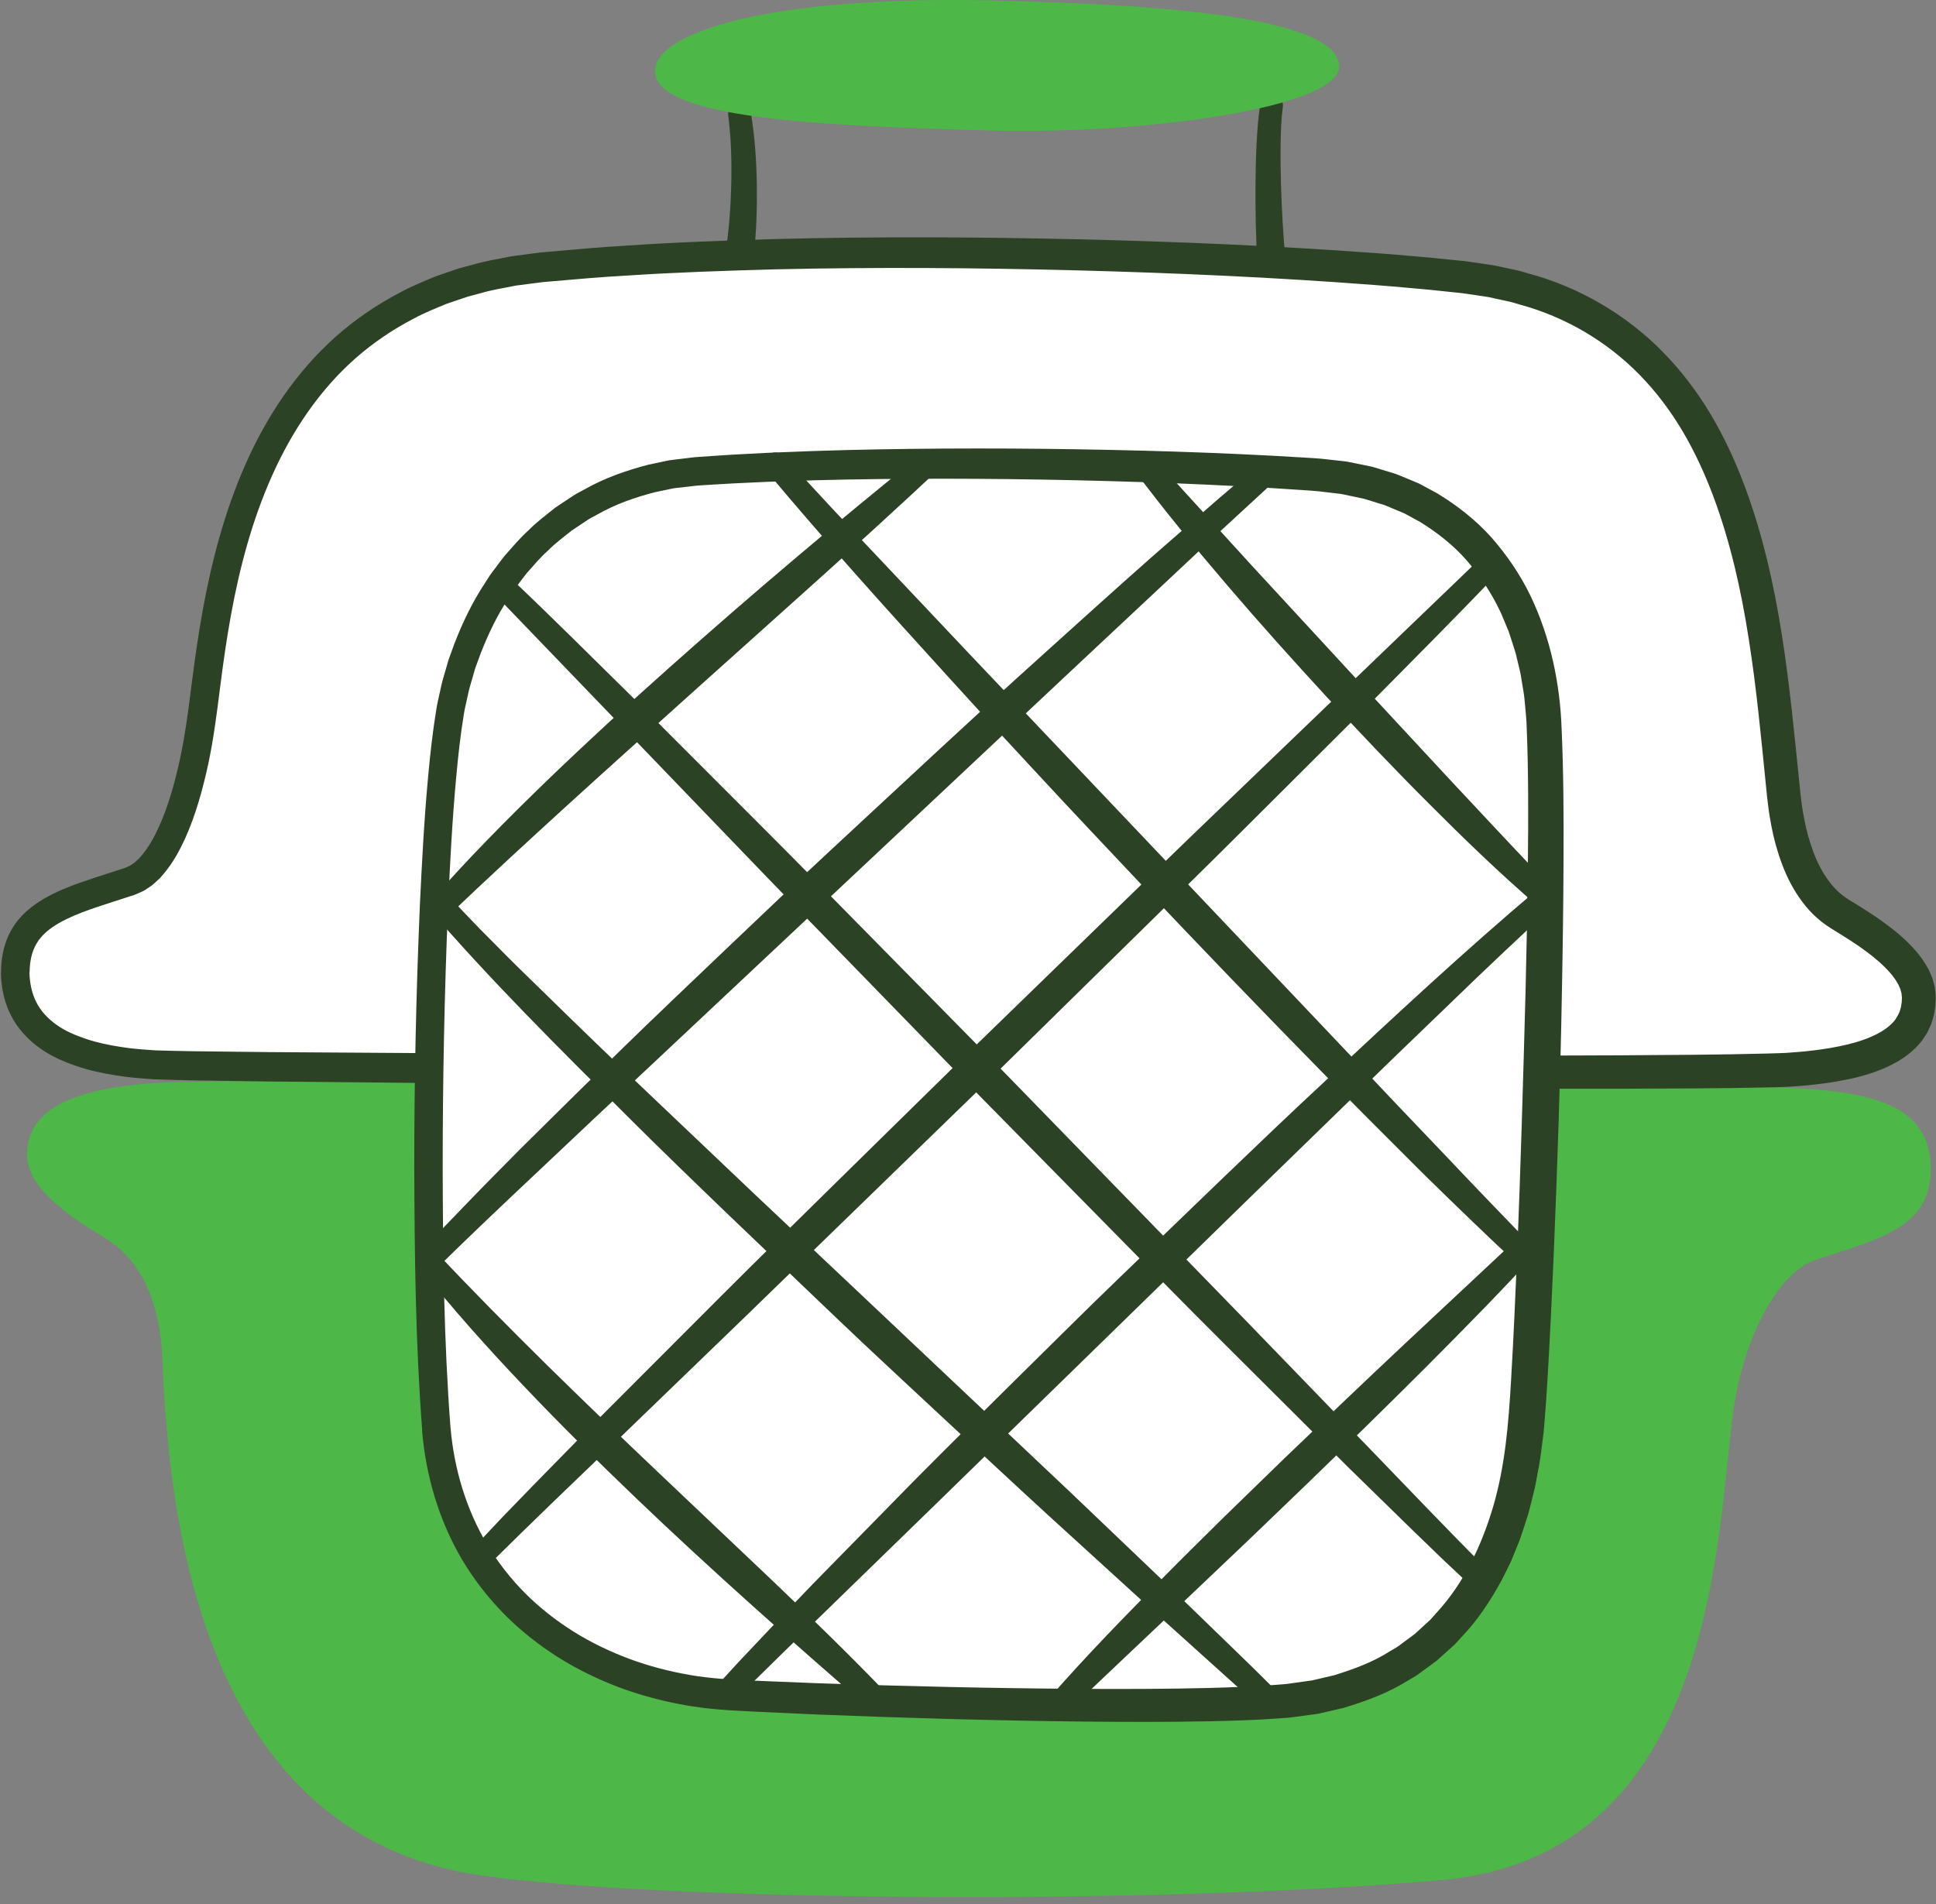 <?xml version="1.0" encoding="UTF-8"?>
<svg xmlns="http://www.w3.org/2000/svg" width="183" height="180" viewBox="0 0 183 180" fill="none">
  <rect x="0" y="0" width="183" height="180" fill="#808080" stroke="none"/>
  <path d="M182.506 110.489C182.523 116.173 177.386 117.176 171.64 119.09C168.209 120.234 164.847 126.108 163.822 133.531C162.264 144.809 162.298 175.427 136.279 177.735C109.518 180.111 62.613 179.763 45.458 177.294C17.884 173.326 15.886 140.739 15.335 128.322C15.039 121.589 12.286 118.54 10.19 117.206C8.093 115.872 2.563 112.831 2.563 109.21C2.563 105.59 5.421 102.93 15.145 102.358C24.868 101.787 161.535 102.456 169.162 102.837C176.789 103.218 182.489 104.374 182.506 110.485V110.489Z" fill="#4DB748"></path>
  <path d="M1.44 91.903C1.424 86.219 6.56 85.216 12.307 83.302C15.737 82.158 18.024 75.344 19.053 67.921C20.612 56.643 22.39 28.125 51.175 25.263C77.905 22.608 121.27 24.238 138.489 26.216C165.465 29.316 166.753 57.503 168.612 75.188C169.315 81.891 171.661 84.97 173.757 86.304C175.853 87.638 181.384 90.679 181.384 94.299C181.384 97.92 178.526 100.58 168.802 101.152C159.079 101.723 22.412 101.054 14.784 100.673C7.158 100.292 1.457 98.018 1.44 91.903Z" fill="white"></path>
  <path d="M0.098 91.907C0.098 90.564 0.369 89.091 1.131 87.816C1.881 86.524 3.041 85.614 4.172 84.953C5.319 84.293 6.493 83.827 7.64 83.42C8.792 83.018 9.927 82.662 11.041 82.298L11.875 82.027C11.964 81.984 12.044 81.942 12.133 81.908C12.218 81.874 12.307 81.841 12.392 81.769L12.65 81.595C12.739 81.544 12.819 81.447 12.904 81.375L13.158 81.146L13.395 80.867C14.035 80.121 14.568 79.164 15.022 78.169C15.932 76.153 16.542 73.926 17.029 71.685C17.507 69.428 17.804 67.15 18.1 64.787C18.401 62.436 18.731 60.065 19.159 57.706C20.019 52.988 21.255 48.279 23.237 43.82C25.211 39.373 27.989 35.168 31.698 31.861C33.549 30.213 35.611 28.803 37.805 27.66C38.894 27.063 40.041 26.601 41.18 26.127L42.929 25.525L43.365 25.377L43.81 25.259L44.7 25.021C45.881 24.666 47.092 24.488 48.291 24.238L50.107 23.997L51.014 23.878L51.903 23.797C54.275 23.586 56.646 23.37 59.013 23.234C63.756 22.904 68.499 22.743 73.238 22.599C82.72 22.358 92.202 22.4 101.675 22.616C111.149 22.836 120.618 23.234 130.087 23.933C131.269 24.009 132.454 24.128 133.64 24.221C134.826 24.314 136.012 24.437 137.197 24.56C137.795 24.628 138.375 24.666 138.985 24.759L140.81 25.026C141.115 25.064 141.415 25.127 141.72 25.195L142.626 25.39L143.533 25.585C143.833 25.657 144.13 25.754 144.426 25.839C149.216 27.113 153.722 29.73 157.211 33.305C158.96 35.088 160.464 37.095 161.73 39.217C162.992 41.343 164.021 43.583 164.881 45.865C166.596 50.439 167.663 55.174 168.413 59.904C169.166 64.638 169.611 69.386 170.09 74.074L170.179 74.95L170.28 75.789C170.344 76.348 170.445 76.894 170.547 77.441C170.754 78.533 171.047 79.588 171.424 80.587C171.8 81.586 172.287 82.518 172.885 83.31C173.181 83.708 173.507 84.072 173.863 84.386C174.227 84.712 174.549 84.928 175.078 85.25C176.082 85.868 177.132 86.516 178.144 87.261C179.156 88.007 180.156 88.824 181.058 89.857C181.511 90.365 181.926 90.962 182.286 91.619L182.523 92.152L182.637 92.419L182.722 92.711L182.879 93.304C182.913 93.512 182.93 93.724 182.951 93.935L182.976 94.253C182.985 94.359 182.972 94.444 182.968 94.537L182.938 95.091C182.917 95.278 182.883 95.468 182.853 95.659C182.824 95.85 182.79 96.036 182.726 96.226L182.553 96.79L182.307 97.336L182.18 97.607L182.023 97.857L181.697 98.352C180.728 99.606 179.457 100.385 178.233 100.931C176.997 101.478 175.752 101.825 174.523 102.066C173.291 102.329 172.067 102.473 170.843 102.604C170.234 102.659 169.628 102.697 169.018 102.744C168.413 102.773 167.811 102.782 167.21 102.799C162.412 102.909 157.715 102.905 152.972 102.926H138.781L110.408 102.85C91.495 102.769 72.582 102.659 53.669 102.511L25.295 102.24L18.194 102.134C17.008 102.113 15.801 102.075 14.602 102.037C13.383 101.956 12.163 101.867 10.939 101.66C9.715 101.465 8.487 101.211 7.272 100.796C6.061 100.385 4.845 99.873 3.74 99.068C2.635 98.284 1.639 97.213 1.004 95.934C0.36 94.659 0.106 93.249 0.085 91.907H0.098ZM2.783 91.898C2.804 92.915 2.999 93.88 3.422 94.723C3.842 95.566 4.498 96.277 5.315 96.862C6.124 97.454 7.115 97.874 8.14 98.217C9.165 98.564 10.262 98.793 11.371 98.966C12.481 99.153 13.62 99.229 14.759 99.301C15.924 99.335 17.076 99.364 18.257 99.381L25.342 99.462L53.703 99.648C72.612 99.737 91.524 99.792 110.433 99.817H138.798L152.977 99.767C157.69 99.733 162.45 99.72 167.104 99.597C167.68 99.576 168.264 99.568 168.836 99.538C169.408 99.491 169.979 99.458 170.547 99.403C171.678 99.28 172.804 99.14 173.88 98.907C174.964 98.691 176.014 98.395 176.937 97.984C177.865 97.577 178.648 97.044 179.135 96.417C179.343 96.087 179.555 95.765 179.639 95.371C179.677 95.282 179.694 95.18 179.707 95.075C179.72 94.973 179.745 94.871 179.758 94.765L179.775 94.435C179.775 94.384 179.787 94.321 179.779 94.278L179.762 94.156L179.741 93.906C179.711 93.817 179.686 93.732 179.665 93.643L179.631 93.508L179.567 93.368L179.449 93.088C179.33 92.902 179.237 92.707 179.097 92.521C178.949 92.335 178.826 92.135 178.648 91.953C177.996 91.204 177.162 90.501 176.272 89.849C175.379 89.192 174.418 88.595 173.41 87.973C172.931 87.685 172.262 87.244 171.75 86.774C171.216 86.304 170.75 85.779 170.344 85.233C169.522 84.136 168.917 82.942 168.459 81.73C168.002 80.519 167.663 79.287 167.434 78.055C167.32 77.441 167.21 76.822 167.138 76.204L167.028 75.285L166.939 74.4C166.465 69.682 166.028 65.007 165.3 60.399C164.584 55.796 163.564 51.256 161.967 46.966C161.167 44.824 160.214 42.753 159.07 40.805C157.919 38.865 156.568 37.057 155.013 35.465C151.905 32.276 147.958 29.951 143.609 28.778C143.338 28.701 143.071 28.613 142.8 28.545L141.974 28.363L141.149 28.181C140.873 28.117 140.598 28.058 140.314 28.024L138.633 27.774C138.074 27.689 137.473 27.643 136.897 27.579C135.732 27.456 134.568 27.329 133.395 27.236C132.221 27.139 131.057 27.02 129.88 26.94C120.491 26.22 111.056 25.801 101.625 25.555C92.194 25.314 82.754 25.246 73.331 25.462C68.622 25.593 63.909 25.741 59.217 26.055C56.866 26.182 54.529 26.389 52.187 26.593L51.31 26.669L50.459 26.779L48.761 26.999C47.647 27.232 46.512 27.393 45.428 27.719L44.606 27.939L44.196 28.049L43.793 28.185L42.188 28.731C41.147 29.167 40.092 29.578 39.105 30.12C37.106 31.158 35.235 32.428 33.549 33.919C30.174 36.913 27.599 40.758 25.732 44.934C23.855 49.118 22.653 53.615 21.823 58.193C21.404 60.484 21.082 62.801 20.785 65.138C20.493 67.463 20.184 69.881 19.68 72.253C19.159 74.624 18.524 76.987 17.491 79.287C16.961 80.434 16.347 81.574 15.454 82.628L15.111 83.022C14.983 83.149 14.844 83.268 14.712 83.391C14.573 83.509 14.454 83.64 14.293 83.746L13.819 84.068C13.666 84.178 13.489 84.267 13.298 84.348C13.116 84.428 12.925 84.513 12.743 84.585L11.892 84.864C9.643 85.61 7.361 86.24 5.544 87.282C4.646 87.807 3.897 88.426 3.456 89.201C3.003 89.967 2.808 90.895 2.8 91.911L2.783 91.898Z" fill="#2C4224"></path>
  <path d="M41.248 135.077C39.846 118.464 40.503 78.44 42.599 67.002C44.695 55.563 52.737 45.51 65.857 44.561C82.445 43.362 108.841 43.761 124.586 44.887C137.917 45.84 145.163 55.373 145.925 67.954C146.688 80.536 145.112 125.985 144.21 135.251C142.876 148.976 136.012 159.461 121.715 160.795C111.043 161.791 79.798 160.846 68.906 160.224C55.562 159.461 42.599 151.072 41.248 135.077Z" fill="white"></path>
  <path d="M39.906 135.191C39.275 126.895 39.186 118.654 39.16 110.4C39.152 102.151 39.334 93.906 39.685 85.656C39.88 81.531 40.096 77.407 40.482 73.273C40.672 71.207 40.905 69.136 41.248 67.04C41.324 66.519 41.464 65.994 41.57 65.473C41.68 64.948 41.794 64.427 41.955 63.914L42.4 62.369L42.95 60.857C43.725 58.858 44.653 56.906 45.851 55.11L46.283 54.428C46.436 54.208 46.605 53.992 46.766 53.776C47.092 53.348 47.406 52.904 47.749 52.489C48.468 51.68 49.159 50.846 49.972 50.121C50.73 49.342 51.615 48.703 52.454 48.017C52.903 47.708 53.36 47.415 53.813 47.11C54.042 46.966 54.262 46.801 54.499 46.67L55.219 46.285C57.112 45.2 59.183 44.48 61.279 43.934L62.867 43.596C62.998 43.57 63.13 43.536 63.265 43.515L63.667 43.464L64.472 43.367C65.001 43.312 65.556 43.219 66.069 43.193L67.619 43.087C68.652 43.011 69.685 42.956 70.719 42.905C71.752 42.846 72.785 42.795 73.818 42.757C77.947 42.579 82.076 42.482 86.201 42.435C94.455 42.338 102.704 42.435 110.954 42.689C115.079 42.825 119.203 43.003 123.337 43.261C123.858 43.299 124.362 43.316 124.895 43.367L126.513 43.545C126.784 43.578 127.051 43.6 127.322 43.642L128.126 43.803C128.66 43.913 129.198 44.015 129.731 44.133L131.307 44.612C131.569 44.697 131.836 44.76 132.09 44.866L132.857 45.179L133.619 45.497C133.873 45.603 134.131 45.7 134.373 45.84L135.834 46.628C137.727 47.775 139.497 49.156 140.979 50.812C142.44 52.476 143.698 54.318 144.655 56.296C146.556 60.251 147.459 64.622 147.611 68.861C147.797 73.049 147.81 77.165 147.793 81.299C147.776 85.427 147.721 89.548 147.641 93.668C147.497 101.91 147.213 110.146 146.874 118.383C146.696 122.504 146.506 126.62 146.256 130.749C146.184 131.787 146.129 132.811 146.04 133.857L145.909 135.424L145.705 137.012C145.595 138.071 145.366 139.121 145.176 140.176C145.091 140.705 144.93 141.222 144.812 141.743C144.672 142.264 144.566 142.789 144.401 143.301C144.058 144.326 143.774 145.368 143.334 146.363C143.122 146.863 142.94 147.375 142.707 147.866L141.974 149.332C140.933 151.246 139.726 153.113 138.193 154.714L137.634 155.328C137.452 155.536 137.231 155.705 137.028 155.896L135.791 157.009L134.449 157.992C134.22 158.149 134.009 158.331 133.771 158.47L133.056 158.89C131.175 160.075 129.079 160.829 126.987 161.464L125.391 161.833L124.59 162.015L123.786 162.125L122.172 162.341C121.634 162.417 121.118 162.426 120.588 162.472C118.484 162.625 116.413 162.676 114.342 162.726C110.2 162.807 106.071 162.79 101.946 162.748C93.697 162.65 85.46 162.413 77.219 162.083L71.036 161.799C69.994 161.735 68.995 161.702 67.907 161.604C66.839 161.52 65.776 161.376 64.718 161.193C62.609 160.817 60.525 160.266 58.509 159.512C56.498 158.75 54.554 157.806 52.725 156.654C50.904 155.493 49.193 154.147 47.668 152.605C46.148 151.059 44.805 149.332 43.692 147.468C41.481 143.725 40.236 139.46 39.893 135.187L39.906 135.191ZM42.586 134.967C42.925 138.893 44.077 142.717 46.072 146.058C47.08 147.722 48.286 149.26 49.658 150.64C51.035 152.016 52.585 153.223 54.241 154.265C55.901 155.298 57.679 156.15 59.522 156.836C61.364 157.518 63.282 158.013 65.222 158.348C67.17 158.699 69.114 158.78 71.189 158.881L77.342 159.131C85.553 159.415 93.773 159.605 101.985 159.66C106.088 159.682 110.196 159.677 114.283 159.576C116.32 159.516 118.369 159.453 120.368 159.296C120.864 159.25 121.38 159.237 121.859 159.165L123.303 158.962L124.027 158.86L124.734 158.695L126.144 158.365C127.974 157.789 129.791 157.132 131.391 156.099L132.005 155.739C132.209 155.616 132.391 155.459 132.581 155.324L133.725 154.477L134.775 153.516C134.944 153.35 135.135 153.206 135.292 153.024L135.766 152.491C138.358 149.692 140.06 146.109 141.161 142.361C142.262 138.579 142.593 134.645 142.83 130.537C143.071 126.451 143.249 122.343 143.423 118.239C143.749 110.028 143.986 101.808 144.206 93.592C144.308 89.484 144.388 85.377 144.426 81.273C144.469 77.174 144.477 73.057 144.32 69.022C144.304 67.997 144.181 67.044 144.1 66.061C144.054 65.574 143.952 65.096 143.88 64.613C143.804 64.13 143.736 63.648 143.609 63.178L143.27 61.759C143.135 61.293 142.974 60.84 142.83 60.378C142.754 60.15 142.686 59.917 142.605 59.688L142.326 59.023C142.131 58.583 141.974 58.125 141.754 57.698C140.928 55.961 139.848 54.377 138.608 52.942C137.35 51.515 135.847 50.342 134.233 49.342L132.98 48.66C132.776 48.538 132.552 48.453 132.332 48.36L131.671 48.084L131.01 47.805C130.79 47.712 130.553 47.657 130.328 47.585L128.952 47.157L127.533 46.856L126.826 46.708C126.589 46.67 126.343 46.649 126.102 46.619L124.654 46.446C124.163 46.395 123.637 46.369 123.133 46.331C119.051 46.047 114.952 45.844 110.852 45.679C102.649 45.37 94.438 45.222 86.227 45.264C82.123 45.281 78.019 45.353 73.924 45.501C72.9 45.531 71.879 45.577 70.854 45.628C69.829 45.675 68.809 45.721 67.788 45.789L66.259 45.882C65.743 45.908 65.281 45.988 64.79 46.035L64.061 46.115L63.697 46.158C63.578 46.179 63.46 46.208 63.341 46.23L61.914 46.53C60.038 47.017 58.183 47.657 56.498 48.622L55.854 48.965C55.638 49.08 55.448 49.228 55.24 49.359L54.029 50.164C53.279 50.782 52.483 51.345 51.806 52.044C51.073 52.688 50.455 53.441 49.803 54.17C49.493 54.547 49.214 54.949 48.913 55.334C48.769 55.529 48.617 55.72 48.477 55.923L48.083 56.541C46.991 58.168 46.144 59.959 45.428 61.788L44.92 63.178L44.509 64.6C44.361 65.07 44.255 65.553 44.153 66.036C44.056 66.523 43.925 66.993 43.852 67.489C43.526 69.454 43.302 71.474 43.12 73.506C42.743 77.567 42.535 81.667 42.349 85.766C42.006 93.965 41.845 102.181 41.845 110.392C41.866 118.595 41.96 126.832 42.582 134.954L42.586 134.967Z" fill="#2C4224"></path>
  <path d="M41.866 84.153C43.429 85.796 44.966 87.452 46.588 89.057C47.393 89.861 48.181 90.679 49.002 91.475L51.45 93.863C54.711 97.056 57.993 100.233 61.309 103.375L71.248 112.819L81.225 122.228L101.171 141.069L111.098 150.547L116.027 155.324L118.488 157.717L120.927 160.139C121.346 160.558 121.351 161.236 120.936 161.659C120.529 162.066 119.881 162.083 119.458 161.702H119.449L109.256 152.52L99.113 143.276C95.738 140.184 92.397 137.059 89.043 133.946L84.02 129.267C82.343 127.708 80.679 126.141 79.023 124.558L69.097 115.072C65.798 111.9 62.499 108.723 59.259 105.484C52.763 99.017 46.262 92.576 40.24 85.559C39.855 85.11 39.906 84.432 40.355 84.047C40.791 83.674 41.439 83.708 41.828 84.119L41.862 84.153H41.866Z" fill="#2C4224"></path>
  <path d="M48.291 54.678C52.305 58.477 56.172 62.36 60.097 66.214L71.748 77.877C75.635 81.76 79.476 85.686 83.334 89.599L94.895 101.346L117.882 124.968L129.338 136.813C133.14 140.764 136.96 144.745 140.793 148.607L140.818 148.633C141.237 149.052 141.233 149.734 140.814 150.153C140.403 150.56 139.743 150.568 139.323 150.174C138.315 149.23 137.286 148.29 136.295 147.337L133.327 144.466L127.428 138.702L115.752 127.065C111.856 123.19 108.019 119.256 104.157 115.347L92.596 103.599L81.102 91.784C77.274 87.841 73.429 83.92 69.63 79.952L46.791 56.215L46.779 56.203C46.368 55.775 46.381 55.097 46.809 54.682C47.224 54.284 47.876 54.284 48.291 54.674V54.678Z" fill="#2C4224"></path>
  <path d="M41.316 118.464C44.695 122.059 48.172 125.561 51.687 129.034C55.211 132.498 58.772 135.924 62.363 139.329L73.145 149.556C76.728 152.986 80.298 156.438 83.745 160.033C84.156 160.461 84.143 161.143 83.711 161.553C83.309 161.939 82.682 161.951 82.267 161.596H82.263C78.511 158.356 74.784 155.087 71.091 151.771C67.398 148.455 63.739 145.092 60.148 141.654C56.557 138.215 53.008 134.721 49.578 131.105C46.139 127.497 42.815 123.774 39.694 119.874C39.321 119.412 39.398 118.735 39.859 118.362C40.3 118.01 40.935 118.061 41.316 118.464Z" fill="#2C4224"></path>
  <path d="M74.09 43.13C77.012 46.293 79.942 49.469 82.924 52.599L91.825 62.026L109.684 80.841L127.534 99.661C130.498 102.807 133.471 105.945 136.461 109.062C139.429 112.196 142.419 115.321 145.43 118.387L145.443 118.4C145.858 118.824 145.854 119.501 145.43 119.92C145.019 120.323 144.367 120.327 143.948 119.946L141.547 117.735L139.192 115.487C137.621 113.987 136.08 112.471 134.53 110.955C131.459 107.902 128.402 104.832 125.361 101.753C119.293 95.578 113.296 89.336 107.346 83.047C104.377 79.897 101.404 76.754 98.461 73.578C95.514 70.406 92.57 67.234 89.665 64.024C83.834 57.621 78.032 51.201 72.459 44.536C72.078 44.083 72.137 43.405 72.595 43.024C73.035 42.655 73.683 42.702 74.073 43.117L74.085 43.13H74.09Z" fill="#2C4224"></path>
  <path d="M108.921 43.151L118.314 53.454L127.775 63.711L137.265 73.938C140.437 77.335 143.613 80.735 146.815 84.081L146.823 84.089C147.234 84.517 147.217 85.199 146.789 85.609C146.387 85.995 145.76 86.003 145.345 85.648C141.78 82.582 138.417 79.329 135.114 76.018C133.454 74.37 131.836 72.685 130.214 71.004C128.601 69.314 127.004 67.611 125.416 65.896C122.253 62.458 119.127 58.985 116.091 55.432C113.05 51.879 110.073 48.275 107.261 44.519C106.905 44.044 107.003 43.371 107.477 43.015C107.922 42.681 108.544 42.744 108.913 43.147L108.921 43.155V43.151Z" fill="#2C4224"></path>
  <path d="M120.576 45.4C117.247 48.461 113.914 51.532 110.615 54.644L100.684 63.944L80.844 82.577L61.004 101.207C57.688 104.302 54.38 107.406 51.094 110.523C47.795 113.627 44.496 116.744 41.286 119.903L41.269 119.92C40.846 120.335 40.168 120.331 39.749 119.908C39.347 119.497 39.342 118.845 39.728 118.426L42.057 115.914L44.428 113.458C46.008 111.815 47.613 110.21 49.21 108.592C52.432 105.391 55.672 102.206 58.92 99.03C62.177 95.862 65.467 92.737 68.754 89.603L73.691 84.911C75.335 83.344 76.99 81.79 78.655 80.248L88.64 70.982C91.973 67.899 95.31 64.821 98.69 61.788C102.061 58.744 105.432 55.699 108.832 52.692L113.965 48.207C115.672 46.708 117.421 45.243 119.161 43.782C119.614 43.401 120.292 43.46 120.673 43.913C121.041 44.353 120.999 45.006 120.58 45.391L120.567 45.404L120.576 45.4Z" fill="#2C4224"></path>
  <path d="M141.542 54.217C137.684 58.286 133.738 62.208 129.824 66.184L117.98 77.991C114.037 81.934 110.048 85.826 106.075 89.734L94.146 101.452L70.159 124.752L58.133 136.364C54.122 140.218 50.078 144.093 46.16 147.981L46.135 148.006C45.716 148.425 45.034 148.421 44.615 148.002C44.208 147.591 44.2 146.93 44.594 146.511C45.555 145.491 46.508 144.449 47.478 143.441L50.391 140.434L56.248 134.459L68.067 122.622C72.006 118.675 75.999 114.788 79.967 110.871L91.897 99.153L103.894 87.502C107.896 83.623 111.881 79.723 115.909 75.874L140.005 52.717L140.018 52.705C140.446 52.294 141.127 52.307 141.538 52.734C141.936 53.149 141.936 53.801 141.542 54.217Z" fill="#2C4224"></path>
  <path d="M88.687 44.409C84.855 47.991 80.98 51.523 77.084 55.025L65.391 65.515C61.499 69.013 57.603 72.507 53.741 76.022C49.879 79.541 46.038 83.077 42.269 86.677H42.264C41.837 87.092 41.155 87.075 40.744 86.647C40.359 86.24 40.35 85.614 40.71 85.199C44.187 81.218 47.897 77.479 51.674 73.824C55.46 70.174 59.331 66.62 63.252 63.127C67.174 59.637 71.134 56.19 75.14 52.806C79.142 49.414 83.19 46.077 87.277 42.791C87.739 42.418 88.416 42.494 88.789 42.956C89.144 43.396 89.089 44.032 88.683 44.413L88.687 44.409Z" fill="#2C4224"></path>
  <path d="M146.785 85.669C143.495 88.718 140.213 91.805 136.981 94.947C133.733 98.069 130.485 101.198 127.258 104.349L117.56 113.784L107.88 123.241L88.509 142.141L78.811 151.576C75.572 154.71 72.345 157.865 69.147 161.024L69.139 161.032C68.716 161.448 68.038 161.443 67.619 161.024C67.216 160.613 67.208 159.961 67.593 159.542L69.893 157.039L72.222 154.574C73.772 152.927 75.339 151.301 76.906 149.67L86.392 139.998C89.572 136.792 92.782 133.62 95.992 130.44L100.812 125.68C102.417 124.092 104.03 122.512 105.656 120.945L115.409 111.544C118.666 108.414 121.927 105.293 125.238 102.219C131.84 96.049 138.443 89.895 145.383 84.038C145.837 83.657 146.514 83.712 146.895 84.165C147.268 84.606 147.221 85.258 146.806 85.643L146.789 85.66L146.785 85.669Z" fill="#2C4224"></path>
  <path d="M145.777 117.824C142.228 121.746 138.536 125.485 134.822 129.212C131.108 132.934 127.343 136.597 123.57 140.256L117.891 145.715L112.182 151.14C108.379 154.756 104.542 158.343 100.786 161.96L100.773 161.973C100.346 162.383 99.664 162.371 99.253 161.943C98.863 161.541 98.859 160.905 99.219 160.49C102.709 156.497 106.385 152.736 110.09 148.997C111.936 147.121 113.817 145.283 115.684 143.432L121.338 137.936C125.124 134.294 128.927 130.664 132.755 127.069L144.244 116.321L144.253 116.312C144.685 115.906 145.366 115.931 145.773 116.363C146.158 116.774 146.154 117.409 145.786 117.82L145.777 117.824Z" fill="#2C4224"></path>
  <path d="M70.964 10.61C71.354 12.901 71.498 15.171 71.54 17.449C71.57 19.728 71.502 21.998 71.231 24.306C71.146 25.043 70.477 25.568 69.74 25.483C69.003 25.398 68.478 24.729 68.563 23.992C68.563 23.975 68.563 23.958 68.571 23.942V23.924C68.91 21.816 69.067 19.618 69.122 17.441C69.173 15.26 69.114 13.062 68.838 10.94V10.928C68.762 10.339 69.177 9.801 69.766 9.725C70.337 9.649 70.867 10.047 70.964 10.61Z" fill="#2C4224"></path>
  <path d="M121.253 10.14C121.109 11.262 121.067 12.49 121.05 13.702C121.033 14.917 121.05 16.141 121.084 17.365C121.156 19.812 121.287 22.269 121.528 24.678V24.687C121.605 25.424 121.067 26.084 120.33 26.156C119.593 26.233 118.932 25.695 118.86 24.954C118.86 24.941 118.86 24.92 118.86 24.907C118.7 22.383 118.657 19.893 118.674 17.39C118.687 16.141 118.712 14.887 118.776 13.63C118.844 12.368 118.92 11.118 119.14 9.793C119.237 9.208 119.788 8.81 120.377 8.908C120.948 9.001 121.338 9.53 121.266 10.102V10.14H121.253Z" fill="#2C4224"></path>
  <path d="M61.948 7.044C61.288 3.093 72.768 -0.392 93.307 0.036C113.851 0.463 126.288 2.187 126.576 6.193C126.864 10.195 107.943 12.761 93.307 12.334C78.676 11.906 62.66 11.334 61.948 7.044Z" fill="#4DB748"></path>
</svg>
